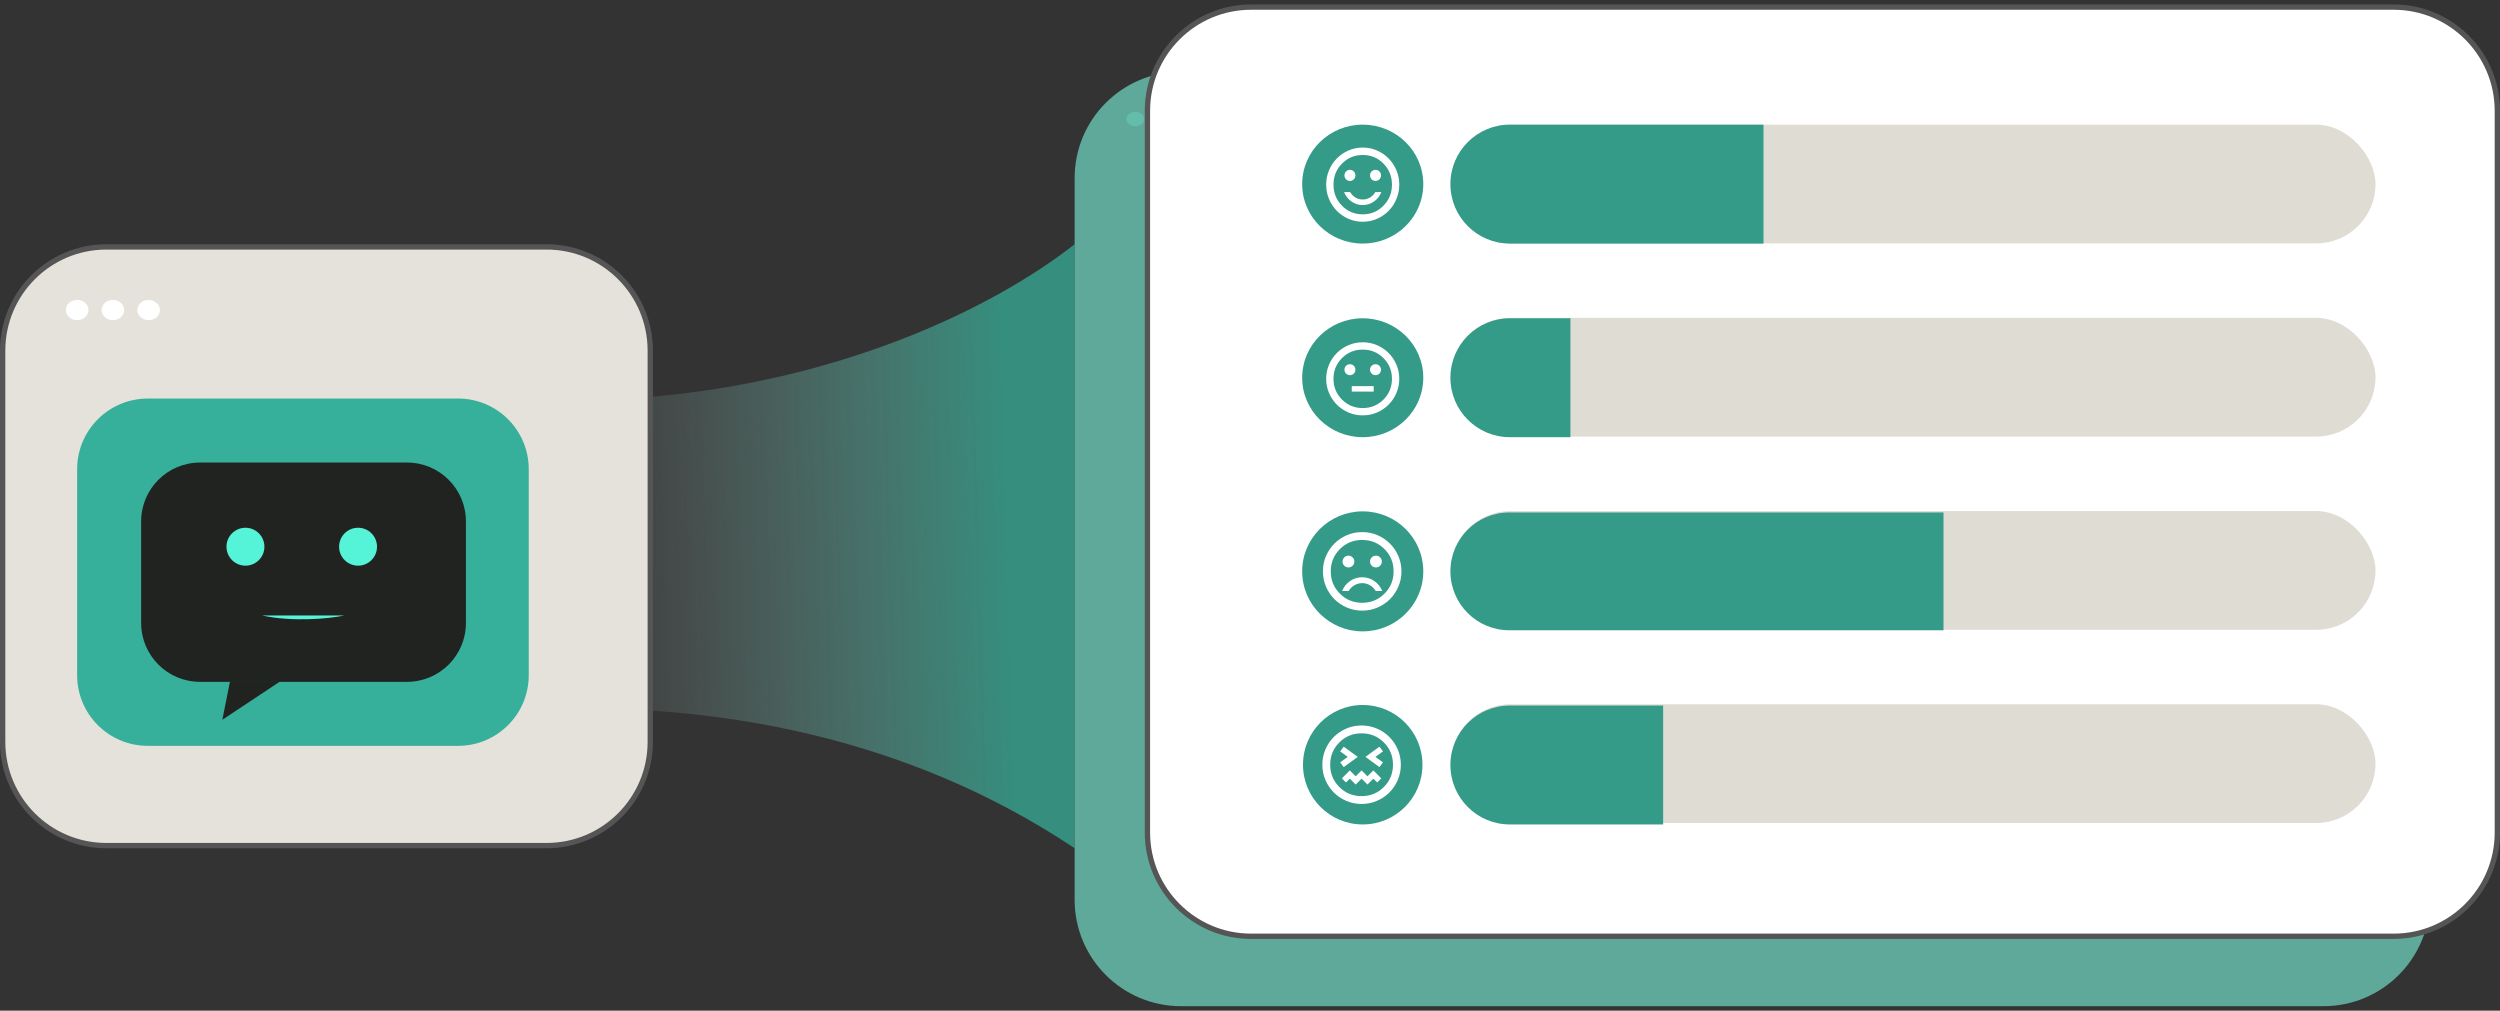 <svg width="470" height="190" viewBox="0 0 470 190" fill="none" xmlns="http://www.w3.org/2000/svg">
<rect x="0" y="0" width="470" height="190" fill="#333333" stroke="none"/>
<path d="M16.906 49.864C93.274 95.061 169.918 70.997 202.031 45.919V159.474C139.165 117.434 56.198 133.269 16.906 155.529V49.864Z" fill="url(#paint0_linear_18_561)"/>
<path d="M202.031 33.48C202.031 22.434 210.986 13.479 222.031 13.479H436.815C447.861 13.479 456.815 22.434 456.815 33.48V57.401V169.164C456.815 180.21 447.861 189.164 436.815 189.164H222.032C210.986 189.164 202.031 180.21 202.031 169.164V33.48Z" fill="#5EA999"/>
<ellipse cx="213.434" cy="22.384" rx="1.669" ry="1.37" fill="#64BCAA"/>
<ellipse cx="218.718" cy="22.384" rx="1.669" ry="1.37" fill="#64BCAA"/>
<ellipse cx="224.003" cy="22.384" rx="1.669" ry="1.37" fill="#64BCAA"/>
<path d="M235.217 1.335H450C460.769 1.335 469.5 10.066 469.5 20.835V156.52C469.5 167.29 460.769 176.02 450 176.02H235.217C224.447 176.02 215.717 167.29 215.717 156.52V20.835C215.717 10.066 224.447 1.335 235.217 1.335Z" fill="white" stroke="#555555"/>
<ellipse cx="226.618" cy="9.739" rx="1.669" ry="1.37" fill="white"/>
<ellipse cx="231.902" cy="9.739" rx="1.669" ry="1.37" fill="white"/>
<ellipse cx="237.187" cy="9.739" rx="1.669" ry="1.37" fill="white"/>
<ellipse cx="256.193" cy="71.014" rx="11.383" ry="11.178" fill="#339B88"/>
<path d="M258.597 70.532C258.883 70.532 259.127 70.432 259.327 70.232C259.527 70.031 259.628 69.788 259.628 69.502C259.628 69.215 259.527 68.972 259.327 68.772C259.127 68.571 258.883 68.471 258.597 68.471C258.311 68.471 258.067 68.571 257.867 68.772C257.667 68.972 257.566 69.215 257.566 69.502C257.566 69.788 257.667 70.031 257.867 70.232C258.067 70.432 258.311 70.532 258.597 70.532ZM253.788 70.532C254.074 70.532 254.317 70.432 254.518 70.232C254.718 70.031 254.818 69.788 254.818 69.502C254.818 69.215 254.718 68.972 254.518 68.772C254.317 68.571 254.074 68.471 253.788 68.471C253.501 68.471 253.258 68.571 253.058 68.772C252.857 68.972 252.757 69.215 252.757 69.502C252.757 69.788 252.857 70.031 253.058 70.232C253.258 70.432 253.501 70.532 253.788 70.532ZM254.131 73.624H258.254V72.594H254.131V73.624ZM256.192 78.09C255.242 78.09 254.349 77.91 253.513 77.549C252.677 77.188 251.95 76.699 251.331 76.081C250.713 75.462 250.223 74.735 249.863 73.899C249.502 73.063 249.322 72.17 249.322 71.219C249.322 70.269 249.502 69.376 249.863 68.54C250.223 67.704 250.713 66.977 251.331 66.358C251.95 65.74 252.677 65.25 253.513 64.89C254.349 64.529 255.242 64.349 256.192 64.349C257.143 64.349 258.036 64.529 258.872 64.89C259.708 65.25 260.435 65.74 261.053 66.358C261.672 66.977 262.161 67.704 262.522 68.54C262.883 69.376 263.063 70.269 263.063 71.219C263.063 72.17 262.883 73.063 262.522 73.899C262.161 74.735 261.672 75.462 261.053 76.081C260.435 76.699 259.708 77.188 258.872 77.549C258.036 77.91 257.143 78.09 256.192 78.09ZM256.192 76.716C257.727 76.716 259.026 76.183 260.091 75.119C261.156 74.054 261.689 72.754 261.689 71.219C261.689 69.685 261.156 68.385 260.091 67.32C259.026 66.255 257.727 65.723 256.192 65.723C254.658 65.723 253.358 66.255 252.293 67.32C251.228 68.385 250.696 69.685 250.696 71.219C250.696 72.754 251.228 74.054 252.293 75.119C253.358 76.183 254.658 76.716 256.192 76.716Z" fill="white"/>
<ellipse cx="256.193" cy="107.417" rx="11.383" ry="11.28" fill="#339B88"/>
<path d="M258.675 106.678C258.982 106.678 259.244 106.571 259.459 106.355C259.674 106.14 259.782 105.878 259.782 105.571C259.782 105.263 259.674 105.002 259.459 104.786C259.244 104.571 258.982 104.463 258.675 104.463C258.367 104.463 258.105 104.571 257.89 104.786C257.675 105.002 257.567 105.263 257.567 105.571C257.567 105.878 257.675 106.14 257.89 106.355C258.105 106.571 258.367 106.678 258.675 106.678ZM253.506 106.678C253.814 106.678 254.075 106.571 254.291 106.355C254.506 106.14 254.614 105.878 254.614 105.571C254.614 105.263 254.506 105.002 254.291 104.786C254.075 104.571 253.814 104.463 253.506 104.463C253.198 104.463 252.937 104.571 252.722 104.786C252.506 105.002 252.399 105.263 252.399 105.571C252.399 105.878 252.506 106.14 252.722 106.355C252.937 106.571 253.198 106.678 253.506 106.678ZM256.09 108.524C255.254 108.524 254.494 108.761 253.811 109.235C253.128 109.709 252.632 110.333 252.325 111.108H253.543C253.814 110.653 254.174 110.293 254.623 110.029C255.072 109.764 255.561 109.632 256.09 109.632C256.619 109.632 257.109 109.764 257.558 110.029C258.007 110.293 258.367 110.653 258.638 111.108H259.856C259.548 110.333 259.053 109.709 258.37 109.235C257.687 108.761 256.927 108.524 256.09 108.524ZM256.09 114.8C255.069 114.8 254.109 114.606 253.211 114.219C252.312 113.831 251.531 113.305 250.866 112.641C250.202 111.976 249.676 111.195 249.288 110.296C248.901 109.398 248.707 108.438 248.707 107.417C248.707 106.395 248.901 105.435 249.288 104.537C249.676 103.639 250.202 102.857 250.866 102.193C251.531 101.528 252.312 101.002 253.211 100.615C254.109 100.227 255.069 100.033 256.09 100.033C257.112 100.033 258.072 100.227 258.97 100.615C259.868 101.002 260.65 101.528 261.314 102.193C261.979 102.857 262.505 103.639 262.892 104.537C263.28 105.435 263.474 106.395 263.474 107.417C263.474 108.438 263.28 109.398 262.892 110.296C262.505 111.195 261.979 111.976 261.314 112.641C260.65 113.305 259.868 113.831 258.97 114.219C258.072 114.606 257.112 114.8 256.09 114.8ZM256.09 113.324C257.739 113.324 259.136 112.751 260.28 111.607C261.425 110.462 261.997 109.066 261.997 107.417C261.997 105.768 261.425 104.371 260.28 103.227C259.136 102.082 257.739 101.51 256.09 101.51C254.441 101.51 253.045 102.082 251.9 103.227C250.756 104.371 250.183 105.768 250.183 107.417C250.183 109.066 250.756 110.462 251.9 111.607C253.045 112.751 254.441 113.324 256.09 113.324Z" fill="white"/>
<circle cx="256.193" cy="143.768" r="11.229" fill="#339B88"/>
<path d="M252.621 144.211L255.259 142.292L252.621 140.374L251.956 141.259L253.377 142.292L251.956 143.325L252.621 144.211ZM259.336 144.211L260 143.325L258.579 142.292L260 141.259L259.336 140.374L256.698 142.292L259.336 144.211ZM254.871 147.495L255.978 146.388L257.085 147.495L258.192 146.388L258.911 147.107L259.686 146.332L258.192 144.838L257.085 145.945L255.978 144.838L254.871 145.945L253.764 144.838L252.27 146.332L253.045 147.107L253.764 146.388L254.871 147.495ZM255.978 151.147C254.957 151.147 253.998 150.954 253.1 150.566C252.202 150.179 251.421 149.653 250.757 148.989C250.093 148.325 249.567 147.544 249.18 146.646C248.793 145.748 248.599 144.789 248.599 143.768C248.599 142.747 248.793 141.788 249.18 140.89C249.567 139.992 250.093 139.211 250.757 138.547C251.421 137.883 252.202 137.357 253.1 136.97C253.998 136.582 254.957 136.389 255.978 136.389C256.999 136.389 257.958 136.582 258.856 136.97C259.754 137.357 260.535 137.883 261.199 138.547C261.863 139.211 262.389 139.992 262.776 140.89C263.164 141.788 263.358 142.747 263.358 143.768C263.358 144.789 263.164 145.748 262.776 146.646C262.389 147.544 261.863 148.325 261.199 148.989C260.535 149.653 259.754 150.179 258.856 150.566C257.958 150.954 256.999 151.147 255.978 151.147ZM255.978 149.671C257.626 149.671 259.022 149.1 260.166 147.956C261.31 146.812 261.882 145.416 261.882 143.768C261.882 142.12 261.31 140.724 260.166 139.58C259.022 138.436 257.626 137.865 255.978 137.865C254.33 137.865 252.934 138.436 251.79 139.58C250.647 140.724 250.075 142.12 250.075 143.768C250.075 145.416 250.647 146.812 251.79 147.956C252.934 149.1 254.33 149.671 255.978 149.671Z" fill="white"/>
<ellipse cx="256.193" cy="34.613" rx="11.383" ry="11.178" fill="#339B88"/>
<path d="M258.597 34.018C258.883 34.018 259.127 33.916 259.327 33.713C259.527 33.51 259.628 33.263 259.628 32.972C259.628 32.682 259.527 32.435 259.327 32.231C259.127 32.028 258.883 31.926 258.597 31.926C258.311 31.926 258.067 32.028 257.867 32.231C257.667 32.435 257.566 32.682 257.566 32.972C257.566 33.263 257.667 33.51 257.867 33.713C258.067 33.916 258.311 34.018 258.597 34.018ZM253.788 34.018C254.074 34.018 254.317 33.916 254.518 33.713C254.718 33.51 254.818 33.263 254.818 32.972C254.818 32.682 254.718 32.435 254.518 32.231C254.317 32.028 254.074 31.926 253.788 31.926C253.501 31.926 253.258 32.028 253.058 32.231C252.857 32.435 252.757 32.682 252.757 32.972C252.757 33.263 252.857 33.51 253.058 33.713C253.258 33.916 253.501 34.018 253.788 34.018ZM256.192 38.551C256.971 38.551 257.678 38.327 258.314 37.88C258.949 37.432 259.41 36.842 259.696 36.11H258.563C258.311 36.54 257.976 36.88 257.558 37.13C257.14 37.38 256.685 37.505 256.192 37.505C255.7 37.505 255.245 37.38 254.827 37.13C254.409 36.88 254.074 36.54 253.822 36.11H252.688C252.974 36.842 253.435 37.432 254.071 37.88C254.707 38.327 255.414 38.551 256.192 38.551ZM256.192 41.689C255.242 41.689 254.349 41.506 253.513 41.14C252.677 40.774 251.95 40.277 251.331 39.649C250.713 39.022 250.223 38.283 249.863 37.435C249.502 36.587 249.322 35.68 249.322 34.715C249.322 33.751 249.502 32.844 249.863 31.996C250.223 31.148 250.713 30.41 251.331 29.782C251.95 29.154 252.677 28.657 253.513 28.291C254.349 27.925 255.242 27.742 256.192 27.742C257.143 27.742 258.036 27.925 258.872 28.291C259.708 28.657 260.435 29.154 261.053 29.782C261.672 30.41 262.161 31.148 262.522 31.996C262.883 32.844 263.063 33.751 263.063 34.715C263.063 35.68 262.883 36.587 262.522 37.435C262.161 38.283 261.672 39.022 261.053 39.649C260.435 40.277 259.708 40.774 258.872 41.14C258.036 41.506 257.143 41.689 256.192 41.689ZM256.192 40.294C257.727 40.294 259.026 39.754 260.091 38.673C261.156 37.592 261.689 36.273 261.689 34.715C261.689 33.158 261.156 31.839 260.091 30.758C259.026 29.677 257.727 29.137 256.192 29.137C254.658 29.137 253.358 29.677 252.293 30.758C251.228 31.839 250.696 33.158 250.696 34.715C250.696 36.273 251.228 37.592 252.293 38.673C253.358 39.754 254.658 40.294 256.192 40.294Z" fill="white"/>
<rect x="272.79" y="23.435" width="173.802" height="22.331" rx="11.165" fill="#DFDCD3"/>
<path d="M272.676 34.613C272.676 28.439 277.68 23.435 283.854 23.435H331.539V45.791H283.854C277.68 45.791 272.676 40.786 272.676 34.613Z" fill="#339B88"/>
<rect x="272.79" y="59.756" width="173.802" height="22.331" rx="11.165" fill="#DFDCD3"/>
<path d="M272.676 71.014C272.676 64.841 277.68 59.836 283.854 59.836H295.237V82.192H283.854C277.68 82.192 272.676 77.188 272.676 71.014Z" fill="#339B88"/>
<rect x="272.79" y="132.398" width="173.802" height="22.331" rx="11.165" fill="#DFDCD3"/>
<path d="M272.676 143.819C272.676 137.646 277.68 132.642 283.854 132.642H312.67V154.997H283.854C277.68 154.997 272.676 149.993 272.676 143.819Z" fill="#339B88"/>
<rect x="272.79" y="96.077" width="173.802" height="22.331" rx="11.165" fill="#DFDCD3"/>
<path d="M272.676 107.417C272.676 101.3 277.634 96.342 283.751 96.342H365.38V118.492H283.751C277.634 118.492 272.676 113.534 272.676 107.417Z" fill="#339B88"/>
<path d="M20 46.419H102.752C113.522 46.419 122.252 55.15 122.252 65.919V139.474C122.252 150.244 113.522 158.974 102.752 158.974H20C9.23 158.974 0.5 150.244 0.5 139.474V65.919C0.5 55.15 9.23 46.419 20 46.419Z" fill="#E4E2DA" stroke="#555555"/>
<ellipse cx="14.503" cy="58.289" rx="2.123" ry="1.903" fill="white"/>
<ellipse cx="21.224" cy="58.289" rx="2.123" ry="1.903" fill="white"/>
<ellipse cx="27.945" cy="58.289" rx="2.123" ry="1.903" fill="white"/>
<path d="M14.502 88.207C14.502 80.873 20.447 74.927 27.782 74.927H86.123C93.457 74.927 99.403 80.873 99.403 88.207V126.939C99.403 134.273 93.457 140.218 86.123 140.218H27.782C20.447 140.218 14.502 134.273 14.502 126.939V88.207Z" fill="#36B09A"/>
<path d="M26.536 98.027C26.536 91.915 31.49 86.96 37.602 86.96H76.527C82.638 86.96 87.593 91.915 87.593 98.027V117.119C87.593 123.231 82.638 128.185 76.527 128.185H37.602C31.49 128.185 26.536 123.231 26.536 117.119V98.027Z" fill="#202320"/>
<path d="M41.8 135.316L43.248 128.074H52.719L41.8 135.316Z" fill="#202320"/>
<path d="M49.71 102.782C49.71 104.751 48.114 106.348 46.145 106.348C44.176 106.348 42.579 104.751 42.579 102.782C42.579 100.813 44.176 99.217 46.145 99.217C48.114 99.217 49.71 100.813 49.71 102.782Z" fill="#55F3D7"/>
<path d="M70.88 102.782C70.88 104.751 69.284 106.348 67.314 106.348C65.345 106.348 63.749 104.751 63.749 102.782C63.749 100.813 65.345 99.217 67.314 99.217C69.284 99.217 70.88 100.813 70.88 102.782Z" fill="#55F3D7"/>
<path d="M49.265 115.706H64.752C61.929 116.337 54.88 116.953 49.265 115.706Z" fill="#55F3D7"/>
<defs>
<linearGradient id="paint0_linear_18_561" x1="189.816" y1="102.838" x2="16.867" y2="108.017" gradientUnits="userSpaceOnUse">
<stop stop-color="#36B09A" stop-opacity="0.73"/>
<stop offset="0.51" stop-color="#A5A5A5" stop-opacity="0"/>
<stop offset="1" stop-color="#36B09A" stop-opacity="0.44"/>
</linearGradient>
</defs>
</svg>
